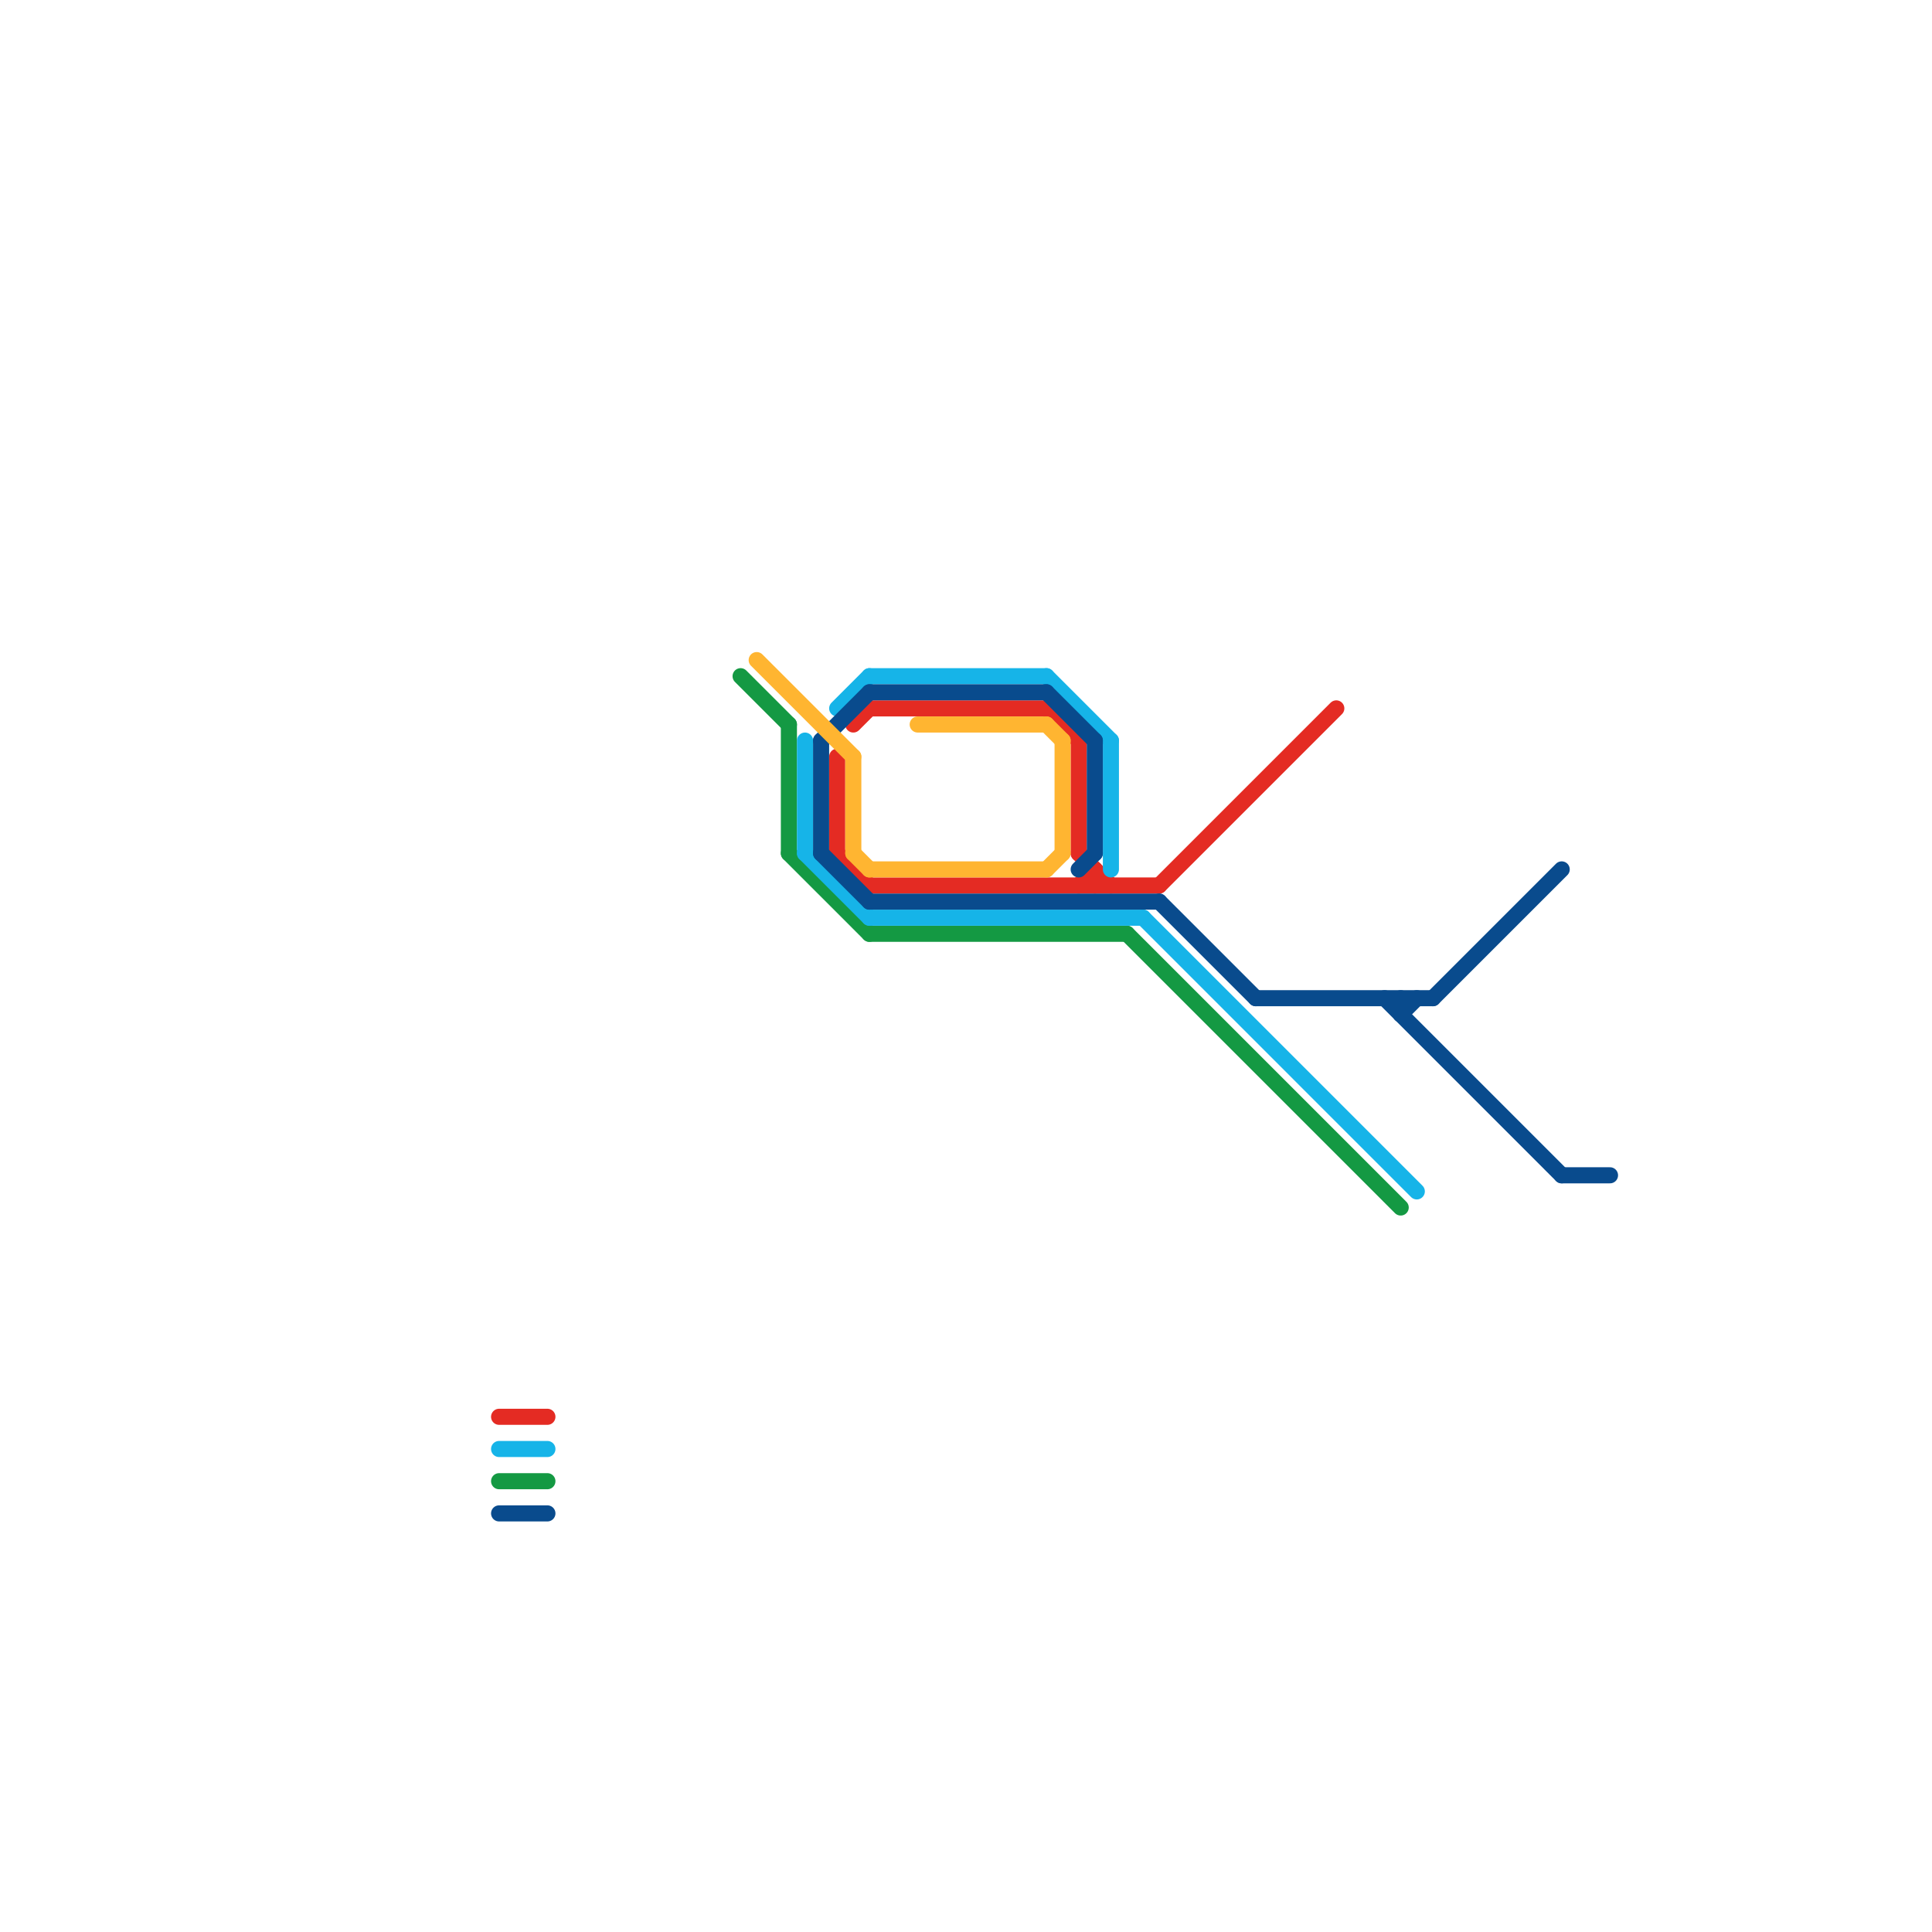 
<svg version="1.1" xmlns="http://www.w3.org/2000/svg" viewBox="0 0 120 120">
<style>text { font: 1px Helvetica; font-weight: 600; white-space: pre; dominant-baseline: central; } line { stroke-width: 1; fill: none; stroke-linecap: round; stroke-linejoin: round; } .c0 { stroke: #149943 } .c1 { stroke: #e42b23 } .c2 { stroke: #16b4e8 } .c3 { stroke: #094b8d } .c4 { stroke: #ffb531 } .w1 { stroke-width: 1; }</style><defs><g id="wm-xf"><circle r="1.2" fill="#000"/><circle r="0.9" fill="#fff"/><circle r="0.6" fill="#000"/><circle r="0.3" fill="#fff"/></g><g id="wm"><circle r="0.6" fill="#000"/><circle r="0.3" fill="#fff"/></g></defs><line class="c0 " x1="70" y1="58" x2="87" y2="75"/><line class="c0 " x1="46" y1="42" x2="49" y2="45"/><line class="c0 " x1="31" y1="92" x2="34" y2="92"/><line class="c0 " x1="49" y1="53" x2="54" y2="58"/><line class="c0 " x1="49" y1="45" x2="49" y2="53"/><line class="c0 " x1="54" y1="58" x2="70" y2="58"/><line class="c1 " x1="54" y1="55" x2="72" y2="55"/><line class="c1 " x1="52" y1="53" x2="54" y2="55"/><line class="c1 " x1="65" y1="44" x2="67" y2="46"/><line class="c1 " x1="67" y1="53" x2="69" y2="55"/><line class="c1 " x1="31" y1="88" x2="34" y2="88"/><line class="c1 " x1="54" y1="44" x2="65" y2="44"/><line class="c1 " x1="53" y1="45" x2="54" y2="44"/><line class="c1 " x1="67" y1="55" x2="68" y2="54"/><line class="c1 " x1="52" y1="47" x2="52" y2="53"/><line class="c1 " x1="72" y1="55" x2="83" y2="44"/><line class="c1 " x1="68" y1="54" x2="68" y2="55"/><line class="c1 " x1="67" y1="46" x2="67" y2="53"/><line class="c2 " x1="71" y1="57" x2="88" y2="74"/><line class="c2 " x1="65" y1="42" x2="69" y2="46"/><line class="c2 " x1="31" y1="90" x2="34" y2="90"/><line class="c2 " x1="54" y1="42" x2="65" y2="42"/><line class="c2 " x1="52" y1="44" x2="54" y2="42"/><line class="c2 " x1="50" y1="53" x2="54" y2="57"/><line class="c2 " x1="50" y1="46" x2="50" y2="53"/><line class="c2 " x1="54" y1="57" x2="71" y2="57"/><line class="c2 " x1="69" y1="46" x2="69" y2="54"/><line class="c3 " x1="86" y1="62" x2="97" y2="73"/><line class="c3 " x1="54" y1="56" x2="72" y2="56"/><line class="c3 " x1="31" y1="94" x2="34" y2="94"/><line class="c3 " x1="97" y1="73" x2="100" y2="73"/><line class="c3 " x1="67" y1="54" x2="68" y2="53"/><line class="c3 " x1="87" y1="62" x2="87" y2="63"/><line class="c3 " x1="54" y1="43" x2="65" y2="43"/><line class="c3 " x1="65" y1="43" x2="68" y2="46"/><line class="c3 " x1="51" y1="46" x2="54" y2="43"/><line class="c3 " x1="89" y1="62" x2="97" y2="54"/><line class="c3 " x1="68" y1="46" x2="68" y2="53"/><line class="c3 " x1="78" y1="62" x2="89" y2="62"/><line class="c3 " x1="51" y1="46" x2="51" y2="53"/><line class="c3 " x1="51" y1="53" x2="54" y2="56"/><line class="c3 " x1="87" y1="63" x2="88" y2="62"/><line class="c3 " x1="72" y1="56" x2="78" y2="62"/><line class="c4 " x1="66" y1="46" x2="66" y2="53"/><line class="c4 " x1="54" y1="54" x2="65" y2="54"/><line class="c4 " x1="57" y1="45" x2="65" y2="45"/><line class="c4 " x1="47" y1="41" x2="53" y2="47"/><line class="c4 " x1="53" y1="47" x2="53" y2="53"/><line class="c4 " x1="65" y1="54" x2="66" y2="53"/><line class="c4 " x1="53" y1="53" x2="54" y2="54"/><line class="c4 " x1="65" y1="45" x2="66" y2="46"/>
</svg>
